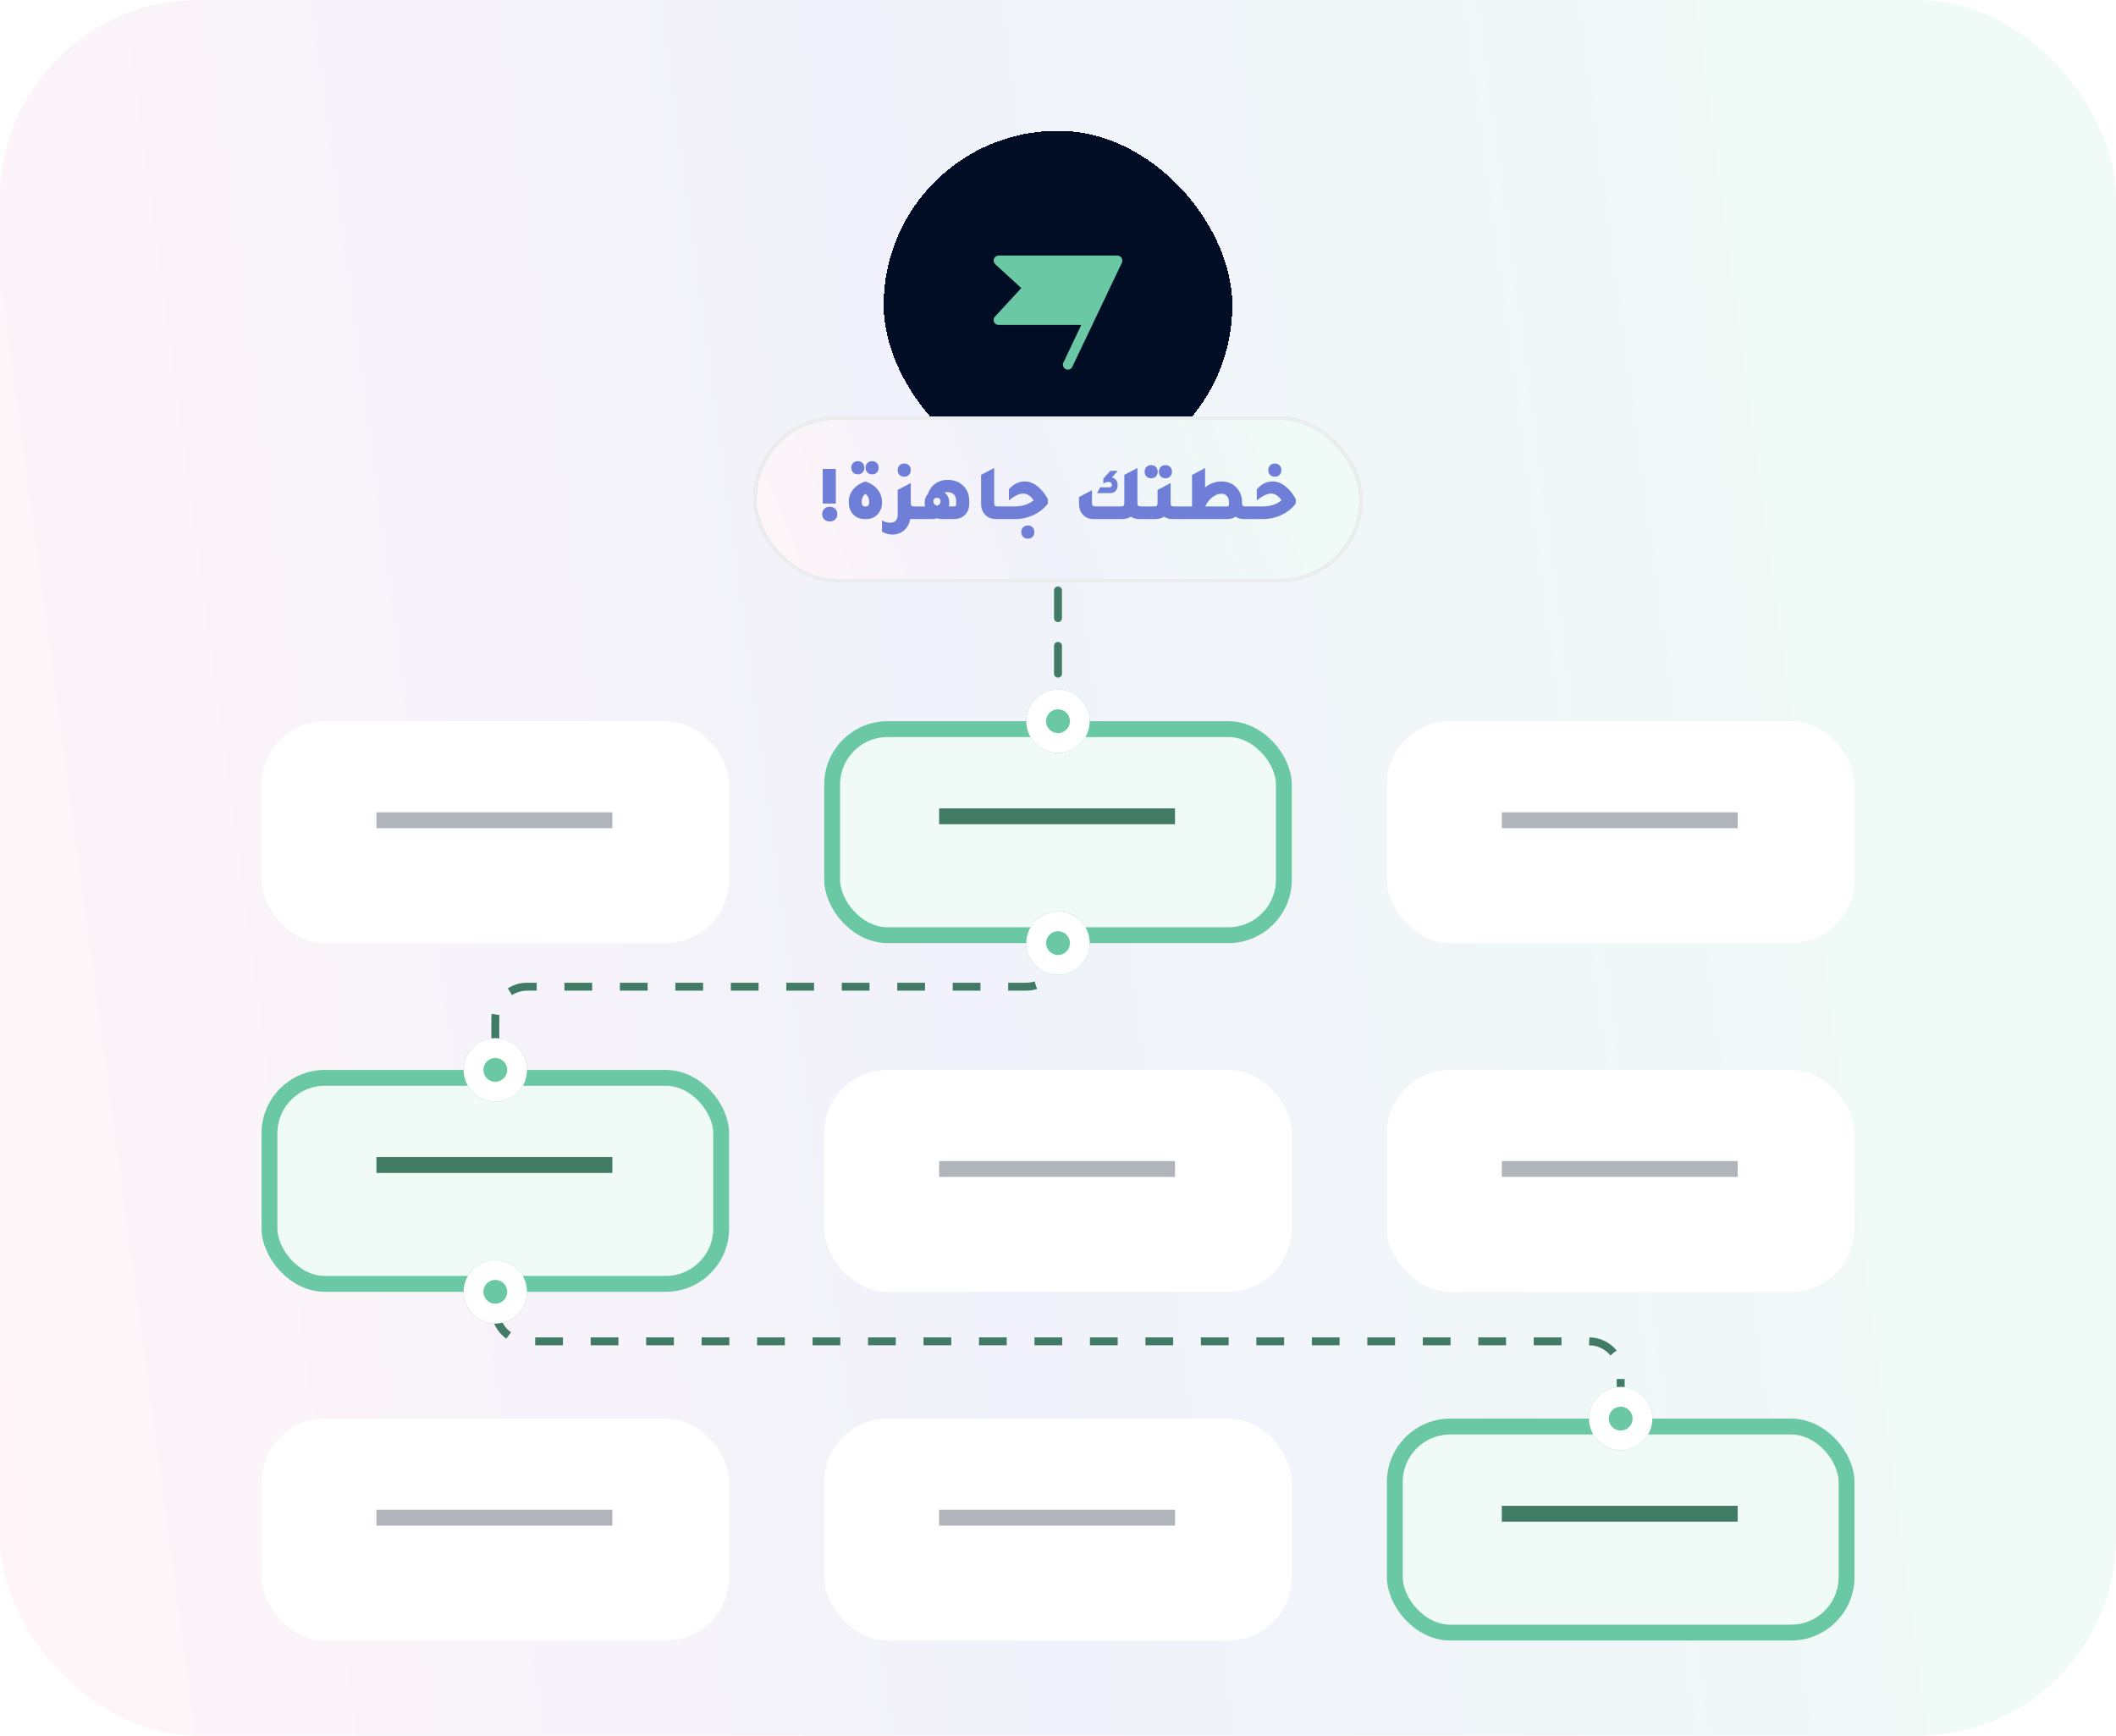 <svg width="534" height="438" viewBox="0 0 534 438" fill="none" xmlns="http://www.w3.org/2000/svg">
<rect x="0.001" width="534" height="438" rx="50" fill="url(#paint0_linear_831_1703)"/>
<path d="M267.001 170L267.001 131" stroke="#417A65" stroke-width="2" stroke-linecap="round" stroke-linejoin="round" stroke-dasharray="7 7"/>
<path d="M409.001 355L409.001 346.5C409.001 342.082 405.42 338.5 401.001 338.5L133.001 338.5C128.583 338.5 125.001 334.918 125.001 330.5L125.001 322" stroke="#417A65" stroke-width="2" stroke-linejoin="round" stroke-dasharray="7 7"/>
<path d="M125.001 263L125.001 257C125.001 252.582 128.583 249 133.001 249L259.001 249C263.42 249 267.001 245.418 267.001 241L267.001 235" stroke="#417A65" stroke-width="2" stroke-linejoin="round" stroke-dasharray="7 7"/>
<g filter="url(#filter0_d_831_1703)">
<rect x="66.001" y="354" width="118" height="56" rx="16" fill="white"/>
</g>
<path d="M95.001 383H154.525" stroke="#B0B4BB" stroke-width="4"/>
<g filter="url(#filter1_d_831_1703)">
<rect x="208.001" y="354" width="118" height="56" rx="16" fill="white"/>
</g>
<path d="M237.001 383H296.525" stroke="#B0B4BB" stroke-width="4"/>
<g filter="url(#filter2_d_831_1703)">
<rect x="350.001" y="354" width="118" height="56" rx="16" fill="#F0FAF6"/>
<rect x="352.001" y="356" width="114" height="52" rx="14" stroke="#6AC8A5" stroke-width="4"/>
</g>
<path d="M379.001 382H438.525" stroke="#417A65" stroke-width="4"/>
<g filter="url(#filter3_d_831_1703)">
<circle cx="409.001" cy="354" r="8" fill="#6AC8A5"/>
<circle cx="409.001" cy="354" r="5.5" stroke="white" stroke-width="5"/>
</g>
<g filter="url(#filter4_d_831_1703)">
<rect x="66.001" y="266" width="118" height="56" rx="16" fill="#F0FAF6"/>
<rect x="68.001" y="268" width="114" height="52" rx="14" stroke="#6AC8A5" stroke-width="4"/>
</g>
<path d="M95.001 294H154.525" stroke="#417A65" stroke-width="4"/>
<g filter="url(#filter5_d_831_1703)">
<circle cx="125.001" cy="322" r="8" fill="#6AC8A5"/>
<circle cx="125.001" cy="322" r="5.5" stroke="white" stroke-width="5"/>
</g>
<g filter="url(#filter6_d_831_1703)">
<circle cx="125.001" cy="266" r="8" fill="#6AC8A5"/>
<circle cx="125.001" cy="266" r="5.5" stroke="white" stroke-width="5"/>
</g>
<g filter="url(#filter7_d_831_1703)">
<rect x="208.001" y="266" width="118" height="56" rx="16" fill="white"/>
</g>
<path d="M237.001 295H296.525" stroke="#B0B4BB" stroke-width="4"/>
<g filter="url(#filter8_d_831_1703)">
<rect x="350.001" y="266" width="118" height="56" rx="16" fill="white"/>
</g>
<path d="M379.001 295H438.525" stroke="#B0B4BB" stroke-width="4"/>
<g filter="url(#filter9_d_831_1703)">
<rect x="66.001" y="178" width="118" height="56" rx="16" fill="white"/>
</g>
<path d="M95.001 207H154.525" stroke="#B0B4BB" stroke-width="4"/>
<g filter="url(#filter10_d_831_1703)">
<rect x="208.001" y="178" width="118" height="56" rx="16" fill="#F0FAF6"/>
<rect x="210.001" y="180" width="114" height="52" rx="14" stroke="#6AC8A5" stroke-width="4"/>
</g>
<path d="M237.001 206H296.525" stroke="#417A65" stroke-width="4"/>
<g filter="url(#filter11_d_831_1703)">
<circle cx="267.001" cy="234" r="8" fill="#6AC8A5"/>
<circle cx="267.001" cy="234" r="5.5" stroke="white" stroke-width="5"/>
</g>
<g filter="url(#filter12_d_831_1703)">
<circle cx="267.001" cy="178" r="8" fill="#6AC8A5"/>
<circle cx="267.001" cy="178" r="5.5" stroke="white" stroke-width="5"/>
</g>
<g filter="url(#filter13_d_831_1703)">
<rect x="350.001" y="178" width="118" height="56" rx="16" fill="white"/>
</g>
<path d="M379.001 207H438.525" stroke="#B0B4BB" stroke-width="4"/>
<g filter="url(#filter14_d_831_1703)">
<rect x="223.001" y="29" width="88" height="88" rx="44" fill="#000D24" shape-rendering="crispEdges"/>
<path d="M283.13 62.288L270.629 88.537C270.561 88.69 270.464 88.827 270.342 88.941C270.22 89.055 270.077 89.143 269.92 89.2C269.764 89.258 269.598 89.284 269.431 89.276C269.264 89.269 269.101 89.228 268.951 89.156C268.8 89.084 268.665 88.983 268.555 88.859C268.444 88.734 268.359 88.589 268.305 88.431C268.251 88.273 268.23 88.106 268.241 87.94C268.253 87.773 268.298 87.611 268.373 87.463L272.879 78H252.001C251.758 78 251.52 77.929 251.317 77.796C251.113 77.663 250.953 77.474 250.856 77.251C250.758 77.029 250.728 76.782 250.768 76.543C250.808 76.303 250.918 76.08 251.083 75.902L257.733 68.698L251.156 62.672C250.97 62.502 250.84 62.279 250.783 62.034C250.726 61.788 250.744 61.532 250.835 61.297C250.927 61.062 251.087 60.86 251.295 60.718C251.503 60.576 251.749 60.5 252.001 60.5H282.001C282.212 60.5 282.42 60.554 282.605 60.656C282.789 60.757 282.945 60.904 283.058 61.083C283.171 61.261 283.236 61.465 283.249 61.676C283.261 61.887 283.22 62.097 283.13 62.288Z" fill="#6AC8A5"/>
</g>
<g filter="url(#filter15_d_831_1703)">
<rect x="190.001" y="101" width="154" height="42" rx="21" fill="url(#paint1_linear_831_1703)" shape-rendering="crispEdges"/>
<rect x="190.501" y="101.5" width="153" height="41" rx="20.5" stroke="#EBECED" shape-rendering="crispEdges"/>
<path d="M207.626 123.08V114.34H210.926V123.08H207.626ZM211.306 125.72C211.306 125.733 211.306 125.747 211.306 125.76C211.306 126.307 211.126 126.747 210.766 127.08C210.42 127.427 209.966 127.6 209.406 127.6C208.833 127.6 208.366 127.42 208.006 127.06C207.66 126.713 207.486 126.26 207.486 125.7C207.486 125.66 207.486 125.633 207.486 125.62C207.526 125.1 207.72 124.68 208.066 124.36C208.426 124.04 208.873 123.88 209.406 123.88C209.966 123.88 210.42 124.053 210.766 124.4C211.126 124.747 211.306 125.187 211.306 125.72ZM216.491 115.7C215.998 115.7 215.598 115.547 215.291 115.24C214.985 114.92 214.831 114.513 214.831 114.02C214.831 113.527 214.985 113.133 215.291 112.84C215.598 112.533 215.998 112.38 216.491 112.38C216.985 112.38 217.378 112.533 217.671 112.84C217.978 113.133 218.131 113.527 218.131 114.02C218.131 114.527 217.978 114.933 217.671 115.24C217.378 115.547 216.985 115.7 216.491 115.7ZM220.091 115.7C219.598 115.7 219.198 115.547 218.891 115.24C218.585 114.92 218.431 114.513 218.431 114.02C218.431 113.527 218.585 113.133 218.891 112.84C219.198 112.533 219.598 112.38 220.091 112.38C220.585 112.38 220.978 112.533 221.271 112.84C221.578 113.133 221.731 113.527 221.731 114.02C221.731 114.527 221.578 114.933 221.271 115.24C220.978 115.547 220.585 115.7 220.091 115.7ZM218.291 127C216.958 127 215.911 126.547 215.151 125.64C214.511 124.867 214.191 123.887 214.191 122.7C214.191 121.407 214.611 120.287 215.451 119.34C216.185 118.513 217.165 117.9 218.391 117.5C219.805 117.967 220.878 118.7 221.611 119.7C222.265 120.58 222.591 121.58 222.591 122.7C222.591 124.073 222.171 125.153 221.331 125.94C220.598 126.647 219.651 127 218.491 127H218.291ZM218.291 123.8H218.491C219.065 123.8 219.351 123.447 219.351 122.74C219.351 121.82 219.031 121.113 218.391 120.62C217.765 121.127 217.451 121.813 217.451 122.68C217.451 123.427 217.731 123.8 218.291 123.8ZM228.203 116.3C227.709 116.3 227.309 116.147 227.003 115.84C226.696 115.52 226.543 115.113 226.543 114.62C226.543 114.127 226.696 113.733 227.003 113.44C227.309 113.133 227.709 112.98 228.203 112.98C228.696 112.98 229.089 113.133 229.383 113.44C229.689 113.733 229.843 114.127 229.843 114.62C229.843 115.127 229.689 115.533 229.383 115.84C229.089 116.147 228.696 116.3 228.203 116.3ZM230.723 123.8H232.583V127H230.423C230.249 127 230.016 126.987 229.723 126.96C229.389 128.64 228.536 129.813 227.163 130.48C226.563 130.76 225.923 130.9 225.243 130.9C224.336 130.9 223.449 130.66 222.583 130.18V127.32C223.289 127.72 223.969 127.92 224.623 127.92C224.889 127.92 225.136 127.887 225.363 127.82C226.149 127.567 226.543 126.893 226.543 125.8V119.64L229.843 117.9V122.92C229.843 123.267 229.903 123.5 230.023 123.62C230.143 123.74 230.376 123.8 230.723 123.8ZM234.136 120.68C234.51 119.573 235.143 118.7 236.036 118.06C236.93 117.42 237.97 117.1 239.156 117.1C240.796 117.1 242.13 117.613 243.156 118.64C244.116 119.613 244.596 120.86 244.596 122.38V123.08C244.596 124.36 244.19 125.36 243.376 126.08C242.67 126.693 241.75 127 240.616 127H237.736C237.283 127 236.856 126.933 236.456 126.8C236.043 126.933 235.616 127 235.176 127H232.176V123.8H233.456C233.39 123.467 233.356 123.153 233.356 122.86C233.356 121.993 233.616 121.267 234.136 120.68ZM241.296 122.92V122.38C241.296 121.7 241.103 121.167 240.716 120.78C240.33 120.393 239.79 120.2 239.096 120.2C238.856 120.2 238.603 120.233 238.336 120.3C239.15 120.873 239.556 121.727 239.556 122.86C239.556 123.153 239.523 123.467 239.456 123.8H240.616C240.936 123.8 241.13 123.76 241.196 123.68C241.263 123.587 241.296 123.333 241.296 122.92ZM236.456 123.64C237.056 123.427 237.356 123.06 237.356 122.54C237.356 121.94 237.056 121.64 236.456 121.64C235.856 121.64 235.556 121.94 235.556 122.54C235.556 123.06 235.856 123.427 236.456 123.64ZM251.474 127C250.221 127 249.241 126.6 248.534 125.8C247.908 125.093 247.594 124.187 247.594 123.08V115.84L250.894 114.1V122.92C250.894 123.267 250.954 123.5 251.074 123.62C251.194 123.74 251.428 123.8 251.774 123.8H253.634V127H251.474ZM253.231 127V123.8H256.031C258.018 123.8 259.624 123.287 260.851 122.26C260.091 121.127 259.211 120.56 258.211 120.56C257.198 120.56 255.998 121.14 254.611 122.3V119.48C255.758 118.16 257.084 117.5 258.591 117.5H258.631C259.711 117.5 260.758 117.893 261.771 118.68C262.784 119.453 263.678 120.547 264.451 121.96V123.08C263.478 124.333 262.258 125.3 260.791 125.98C259.324 126.66 257.731 127 256.011 127H253.231ZM259.391 131.94C258.898 131.94 258.498 131.78 258.191 131.46C257.884 131.153 257.731 130.753 257.731 130.26C257.731 129.767 257.884 129.367 258.191 129.06C258.498 128.767 258.898 128.62 259.391 128.62C259.884 128.62 260.278 128.767 260.571 129.06C260.878 129.367 261.031 129.767 261.031 130.26C261.031 130.767 260.878 131.173 260.571 131.48C260.278 131.787 259.884 131.94 259.391 131.94ZM287.921 123.8H289.781V127H287.621C286.768 127 286.028 126.8 285.401 126.4C284.748 126.8 284.001 127 283.161 127H276.021C274.835 127 273.895 126.6 273.201 125.8C272.601 125.093 272.301 124.187 272.301 123.08V121.44L275.581 119.7V122.92C275.581 123.267 275.641 123.5 275.761 123.62C275.881 123.74 276.115 123.8 276.461 123.8H282.861C283.208 123.8 283.441 123.74 283.561 123.62C283.681 123.5 283.741 123.267 283.741 122.92V115.84L287.041 114.1V122.92C287.041 123.267 287.101 123.5 287.221 123.62C287.341 123.74 287.575 123.8 287.921 123.8ZM280.601 116.5C281.561 116.74 282.041 117.393 282.041 118.46C282.041 119.073 281.868 119.56 281.521 119.92C281.188 120.267 280.728 120.44 280.141 120.44H276.861L277.641 118.98H279.981C280.381 118.98 280.581 118.773 280.581 118.36C280.581 117.867 280.261 117.62 279.621 117.62C279.168 117.62 278.775 117.78 278.441 118.1V116.78L280.221 114.82H282.101L280.601 116.5ZM292.163 115.02C292.163 115.527 292.01 115.933 291.703 116.24C291.41 116.547 291.017 116.7 290.523 116.7C290.03 116.7 289.63 116.547 289.323 116.24C289.017 115.92 288.863 115.513 288.863 115.02C288.863 114.527 289.017 114.133 289.323 113.84C289.63 113.533 290.03 113.38 290.523 113.38C291.017 113.38 291.41 113.533 291.703 113.84C292.01 114.133 292.163 114.527 292.163 115.02ZM294.123 116.7C293.63 116.7 293.23 116.547 292.923 116.24C292.617 115.92 292.463 115.513 292.463 115.02C292.463 114.527 292.617 114.133 292.923 113.84C293.23 113.533 293.63 113.38 294.123 113.38C294.617 113.38 295.01 113.533 295.303 113.84C295.61 114.133 295.763 114.527 295.763 115.02C295.763 115.527 295.61 115.933 295.303 116.24C295.01 116.547 294.617 116.7 294.123 116.7ZM296.303 123.8H298.163V127H296.003C295.15 127 294.41 126.8 293.783 126.4C293.13 126.8 292.383 127 291.543 127H289.383V123.8H291.243C291.59 123.8 291.823 123.74 291.943 123.62C292.063 123.5 292.123 123.267 292.123 122.92V119.64L295.423 117.9V122.92C295.423 123.267 295.483 123.5 295.603 123.62C295.723 123.74 295.957 123.8 296.303 123.8ZM297.762 127V123.8H300.822V115.86L304.122 114.1V118.98C305.376 117.993 306.756 117.5 308.262 117.5C309.902 117.5 311.209 118.067 312.182 119.2C313.022 120.16 313.442 121.333 313.442 122.72V123.08C313.442 123.56 313.736 123.8 314.322 123.8H316.182V127H314.022C313.142 127 312.402 126.8 311.802 126.4C311.189 126.8 310.442 127 309.562 127H297.762ZM304.142 123.8H309.462C309.782 123.8 309.976 123.76 310.042 123.68C310.109 123.587 310.142 123.333 310.142 122.92V122.72C310.142 122.08 309.969 121.567 309.622 121.18C309.289 120.793 308.842 120.6 308.282 120.6C307.482 120.6 306.709 120.887 305.962 121.46C305.229 122.033 304.622 122.813 304.142 123.8ZM321.73 116.3C321.236 116.3 320.836 116.147 320.53 115.84C320.223 115.52 320.07 115.113 320.07 114.62C320.07 114.127 320.223 113.733 320.53 113.44C320.836 113.133 321.236 112.98 321.73 112.98C322.223 112.98 322.616 113.133 322.91 113.44C323.216 113.733 323.37 114.127 323.37 114.62C323.37 115.127 323.216 115.533 322.91 115.84C322.616 116.147 322.223 116.3 321.73 116.3ZM315.79 127V123.8H318.59C320.576 123.8 322.183 123.287 323.41 122.26C322.65 121.127 321.77 120.56 320.77 120.56C319.756 120.56 318.556 121.14 317.17 122.3V119.48C318.316 118.16 319.643 117.5 321.15 117.5H321.19C322.27 117.5 323.316 117.893 324.33 118.68C325.343 119.453 326.236 120.547 327.01 121.96V123.08C326.036 124.333 324.816 125.3 323.35 125.98C321.883 126.66 320.29 127 318.57 127H315.79Z" fill="#6F7FD8"/>
</g>
<defs>
<filter id="filter0_d_831_1703" x="50.002" y="342" width="150" height="88" filterUnits="userSpaceOnUse" color-interpolation-filters="sRGB">
<feFlood flood-opacity="0" result="BackgroundImageFix"/>
<feColorMatrix in="SourceAlpha" type="matrix" values="0 0 0 0 0 0 0 0 0 0 0 0 0 0 0 0 0 0 127 0" result="hardAlpha"/>
<feOffset dy="4"/>
<feGaussianBlur stdDeviation="8"/>
<feComposite in2="hardAlpha" operator="out"/>
<feColorMatrix type="matrix" values="0 0 0 0 0 0 0 0 0 0.051 0 0 0 0 0.141 0 0 0 0.08 0"/>
<feBlend mode="normal" in2="BackgroundImageFix" result="effect1_dropShadow_831_1703"/>
<feBlend mode="normal" in="SourceGraphic" in2="effect1_dropShadow_831_1703" result="shape"/>
</filter>
<filter id="filter1_d_831_1703" x="192.001" y="342" width="150" height="88" filterUnits="userSpaceOnUse" color-interpolation-filters="sRGB">
<feFlood flood-opacity="0" result="BackgroundImageFix"/>
<feColorMatrix in="SourceAlpha" type="matrix" values="0 0 0 0 0 0 0 0 0 0 0 0 0 0 0 0 0 0 127 0" result="hardAlpha"/>
<feOffset dy="4"/>
<feGaussianBlur stdDeviation="8"/>
<feComposite in2="hardAlpha" operator="out"/>
<feColorMatrix type="matrix" values="0 0 0 0 0 0 0 0 0 0.051 0 0 0 0 0.141 0 0 0 0.08 0"/>
<feBlend mode="normal" in2="BackgroundImageFix" result="effect1_dropShadow_831_1703"/>
<feBlend mode="normal" in="SourceGraphic" in2="effect1_dropShadow_831_1703" result="shape"/>
</filter>
<filter id="filter2_d_831_1703" x="334.001" y="342" width="150" height="88" filterUnits="userSpaceOnUse" color-interpolation-filters="sRGB">
<feFlood flood-opacity="0" result="BackgroundImageFix"/>
<feColorMatrix in="SourceAlpha" type="matrix" values="0 0 0 0 0 0 0 0 0 0 0 0 0 0 0 0 0 0 127 0" result="hardAlpha"/>
<feOffset dy="4"/>
<feGaussianBlur stdDeviation="8"/>
<feComposite in2="hardAlpha" operator="out"/>
<feColorMatrix type="matrix" values="0 0 0 0 0 0 0 0 0 0.051 0 0 0 0 0.141 0 0 0 0.08 0"/>
<feBlend mode="normal" in2="BackgroundImageFix" result="effect1_dropShadow_831_1703"/>
<feBlend mode="normal" in="SourceGraphic" in2="effect1_dropShadow_831_1703" result="shape"/>
</filter>
<filter id="filter3_d_831_1703" x="385.001" y="334" width="48" height="48" filterUnits="userSpaceOnUse" color-interpolation-filters="sRGB">
<feFlood flood-opacity="0" result="BackgroundImageFix"/>
<feColorMatrix in="SourceAlpha" type="matrix" values="0 0 0 0 0 0 0 0 0 0 0 0 0 0 0 0 0 0 127 0" result="hardAlpha"/>
<feOffset dy="4"/>
<feGaussianBlur stdDeviation="8"/>
<feComposite in2="hardAlpha" operator="out"/>
<feColorMatrix type="matrix" values="0 0 0 0 0 0 0 0 0 0.051 0 0 0 0 0.141 0 0 0 0.08 0"/>
<feBlend mode="normal" in2="BackgroundImageFix" result="effect1_dropShadow_831_1703"/>
<feBlend mode="normal" in="SourceGraphic" in2="effect1_dropShadow_831_1703" result="shape"/>
</filter>
<filter id="filter4_d_831_1703" x="50.002" y="254" width="150" height="88" filterUnits="userSpaceOnUse" color-interpolation-filters="sRGB">
<feFlood flood-opacity="0" result="BackgroundImageFix"/>
<feColorMatrix in="SourceAlpha" type="matrix" values="0 0 0 0 0 0 0 0 0 0 0 0 0 0 0 0 0 0 127 0" result="hardAlpha"/>
<feOffset dy="4"/>
<feGaussianBlur stdDeviation="8"/>
<feComposite in2="hardAlpha" operator="out"/>
<feColorMatrix type="matrix" values="0 0 0 0 0 0 0 0 0 0.051 0 0 0 0 0.141 0 0 0 0.08 0"/>
<feBlend mode="normal" in2="BackgroundImageFix" result="effect1_dropShadow_831_1703"/>
<feBlend mode="normal" in="SourceGraphic" in2="effect1_dropShadow_831_1703" result="shape"/>
</filter>
<filter id="filter5_d_831_1703" x="101.001" y="302" width="48" height="48" filterUnits="userSpaceOnUse" color-interpolation-filters="sRGB">
<feFlood flood-opacity="0" result="BackgroundImageFix"/>
<feColorMatrix in="SourceAlpha" type="matrix" values="0 0 0 0 0 0 0 0 0 0 0 0 0 0 0 0 0 0 127 0" result="hardAlpha"/>
<feOffset dy="4"/>
<feGaussianBlur stdDeviation="8"/>
<feComposite in2="hardAlpha" operator="out"/>
<feColorMatrix type="matrix" values="0 0 0 0 0 0 0 0 0 0.051 0 0 0 0 0.141 0 0 0 0.08 0"/>
<feBlend mode="normal" in2="BackgroundImageFix" result="effect1_dropShadow_831_1703"/>
<feBlend mode="normal" in="SourceGraphic" in2="effect1_dropShadow_831_1703" result="shape"/>
</filter>
<filter id="filter6_d_831_1703" x="101.001" y="246" width="48" height="48" filterUnits="userSpaceOnUse" color-interpolation-filters="sRGB">
<feFlood flood-opacity="0" result="BackgroundImageFix"/>
<feColorMatrix in="SourceAlpha" type="matrix" values="0 0 0 0 0 0 0 0 0 0 0 0 0 0 0 0 0 0 127 0" result="hardAlpha"/>
<feOffset dy="4"/>
<feGaussianBlur stdDeviation="8"/>
<feComposite in2="hardAlpha" operator="out"/>
<feColorMatrix type="matrix" values="0 0 0 0 0 0 0 0 0 0.051 0 0 0 0 0.141 0 0 0 0.08 0"/>
<feBlend mode="normal" in2="BackgroundImageFix" result="effect1_dropShadow_831_1703"/>
<feBlend mode="normal" in="SourceGraphic" in2="effect1_dropShadow_831_1703" result="shape"/>
</filter>
<filter id="filter7_d_831_1703" x="192.001" y="254" width="150" height="88" filterUnits="userSpaceOnUse" color-interpolation-filters="sRGB">
<feFlood flood-opacity="0" result="BackgroundImageFix"/>
<feColorMatrix in="SourceAlpha" type="matrix" values="0 0 0 0 0 0 0 0 0 0 0 0 0 0 0 0 0 0 127 0" result="hardAlpha"/>
<feOffset dy="4"/>
<feGaussianBlur stdDeviation="8"/>
<feComposite in2="hardAlpha" operator="out"/>
<feColorMatrix type="matrix" values="0 0 0 0 0 0 0 0 0 0.051 0 0 0 0 0.141 0 0 0 0.08 0"/>
<feBlend mode="normal" in2="BackgroundImageFix" result="effect1_dropShadow_831_1703"/>
<feBlend mode="normal" in="SourceGraphic" in2="effect1_dropShadow_831_1703" result="shape"/>
</filter>
<filter id="filter8_d_831_1703" x="334.001" y="254" width="150" height="88" filterUnits="userSpaceOnUse" color-interpolation-filters="sRGB">
<feFlood flood-opacity="0" result="BackgroundImageFix"/>
<feColorMatrix in="SourceAlpha" type="matrix" values="0 0 0 0 0 0 0 0 0 0 0 0 0 0 0 0 0 0 127 0" result="hardAlpha"/>
<feOffset dy="4"/>
<feGaussianBlur stdDeviation="8"/>
<feComposite in2="hardAlpha" operator="out"/>
<feColorMatrix type="matrix" values="0 0 0 0 0 0 0 0 0 0.051 0 0 0 0 0.141 0 0 0 0.08 0"/>
<feBlend mode="normal" in2="BackgroundImageFix" result="effect1_dropShadow_831_1703"/>
<feBlend mode="normal" in="SourceGraphic" in2="effect1_dropShadow_831_1703" result="shape"/>
</filter>
<filter id="filter9_d_831_1703" x="50.002" y="166" width="150" height="88" filterUnits="userSpaceOnUse" color-interpolation-filters="sRGB">
<feFlood flood-opacity="0" result="BackgroundImageFix"/>
<feColorMatrix in="SourceAlpha" type="matrix" values="0 0 0 0 0 0 0 0 0 0 0 0 0 0 0 0 0 0 127 0" result="hardAlpha"/>
<feOffset dy="4"/>
<feGaussianBlur stdDeviation="8"/>
<feComposite in2="hardAlpha" operator="out"/>
<feColorMatrix type="matrix" values="0 0 0 0 0 0 0 0 0 0.051 0 0 0 0 0.141 0 0 0 0.08 0"/>
<feBlend mode="normal" in2="BackgroundImageFix" result="effect1_dropShadow_831_1703"/>
<feBlend mode="normal" in="SourceGraphic" in2="effect1_dropShadow_831_1703" result="shape"/>
</filter>
<filter id="filter10_d_831_1703" x="192.001" y="166" width="150" height="88" filterUnits="userSpaceOnUse" color-interpolation-filters="sRGB">
<feFlood flood-opacity="0" result="BackgroundImageFix"/>
<feColorMatrix in="SourceAlpha" type="matrix" values="0 0 0 0 0 0 0 0 0 0 0 0 0 0 0 0 0 0 127 0" result="hardAlpha"/>
<feOffset dy="4"/>
<feGaussianBlur stdDeviation="8"/>
<feComposite in2="hardAlpha" operator="out"/>
<feColorMatrix type="matrix" values="0 0 0 0 0 0 0 0 0 0.051 0 0 0 0 0.141 0 0 0 0.08 0"/>
<feBlend mode="normal" in2="BackgroundImageFix" result="effect1_dropShadow_831_1703"/>
<feBlend mode="normal" in="SourceGraphic" in2="effect1_dropShadow_831_1703" result="shape"/>
</filter>
<filter id="filter11_d_831_1703" x="243.001" y="214" width="48" height="48" filterUnits="userSpaceOnUse" color-interpolation-filters="sRGB">
<feFlood flood-opacity="0" result="BackgroundImageFix"/>
<feColorMatrix in="SourceAlpha" type="matrix" values="0 0 0 0 0 0 0 0 0 0 0 0 0 0 0 0 0 0 127 0" result="hardAlpha"/>
<feOffset dy="4"/>
<feGaussianBlur stdDeviation="8"/>
<feComposite in2="hardAlpha" operator="out"/>
<feColorMatrix type="matrix" values="0 0 0 0 0 0 0 0 0 0.051 0 0 0 0 0.141 0 0 0 0.08 0"/>
<feBlend mode="normal" in2="BackgroundImageFix" result="effect1_dropShadow_831_1703"/>
<feBlend mode="normal" in="SourceGraphic" in2="effect1_dropShadow_831_1703" result="shape"/>
</filter>
<filter id="filter12_d_831_1703" x="243.001" y="158" width="48" height="48" filterUnits="userSpaceOnUse" color-interpolation-filters="sRGB">
<feFlood flood-opacity="0" result="BackgroundImageFix"/>
<feColorMatrix in="SourceAlpha" type="matrix" values="0 0 0 0 0 0 0 0 0 0 0 0 0 0 0 0 0 0 127 0" result="hardAlpha"/>
<feOffset dy="4"/>
<feGaussianBlur stdDeviation="8"/>
<feComposite in2="hardAlpha" operator="out"/>
<feColorMatrix type="matrix" values="0 0 0 0 0 0 0 0 0 0.051 0 0 0 0 0.141 0 0 0 0.08 0"/>
<feBlend mode="normal" in2="BackgroundImageFix" result="effect1_dropShadow_831_1703"/>
<feBlend mode="normal" in="SourceGraphic" in2="effect1_dropShadow_831_1703" result="shape"/>
</filter>
<filter id="filter13_d_831_1703" x="334.001" y="166" width="150" height="88" filterUnits="userSpaceOnUse" color-interpolation-filters="sRGB">
<feFlood flood-opacity="0" result="BackgroundImageFix"/>
<feColorMatrix in="SourceAlpha" type="matrix" values="0 0 0 0 0 0 0 0 0 0 0 0 0 0 0 0 0 0 127 0" result="hardAlpha"/>
<feOffset dy="4"/>
<feGaussianBlur stdDeviation="8"/>
<feComposite in2="hardAlpha" operator="out"/>
<feColorMatrix type="matrix" values="0 0 0 0 0 0 0 0 0 0.051 0 0 0 0 0.141 0 0 0 0.08 0"/>
<feBlend mode="normal" in2="BackgroundImageFix" result="effect1_dropShadow_831_1703"/>
<feBlend mode="normal" in="SourceGraphic" in2="effect1_dropShadow_831_1703" result="shape"/>
</filter>
<filter id="filter14_d_831_1703" x="207.001" y="17" width="120" height="120" filterUnits="userSpaceOnUse" color-interpolation-filters="sRGB">
<feFlood flood-opacity="0" result="BackgroundImageFix"/>
<feColorMatrix in="SourceAlpha" type="matrix" values="0 0 0 0 0 0 0 0 0 0 0 0 0 0 0 0 0 0 127 0" result="hardAlpha"/>
<feOffset dy="4"/>
<feGaussianBlur stdDeviation="8"/>
<feComposite in2="hardAlpha" operator="out"/>
<feColorMatrix type="matrix" values="0 0 0 0 0 0 0 0 0 0.051 0 0 0 0 0.141 0 0 0 0.08 0"/>
<feBlend mode="normal" in2="BackgroundImageFix" result="effect1_dropShadow_831_1703"/>
<feBlend mode="normal" in="SourceGraphic" in2="effect1_dropShadow_831_1703" result="shape"/>
</filter>
<filter id="filter15_d_831_1703" x="174.001" y="89" width="186" height="74" filterUnits="userSpaceOnUse" color-interpolation-filters="sRGB">
<feFlood flood-opacity="0" result="BackgroundImageFix"/>
<feColorMatrix in="SourceAlpha" type="matrix" values="0 0 0 0 0 0 0 0 0 0 0 0 0 0 0 0 0 0 127 0" result="hardAlpha"/>
<feOffset dy="4"/>
<feGaussianBlur stdDeviation="8"/>
<feComposite in2="hardAlpha" operator="out"/>
<feColorMatrix type="matrix" values="0 0 0 0 0 0 0 0 0 0.051 0 0 0 0 0.141 0 0 0 0.08 0"/>
<feBlend mode="normal" in2="BackgroundImageFix" result="effect1_dropShadow_831_1703"/>
<feBlend mode="normal" in="SourceGraphic" in2="effect1_dropShadow_831_1703" result="shape"/>
</filter>
<linearGradient id="paint0_linear_831_1703" x1="442.284" y1="9.72387e-05" x2="-44.449" y2="65.177" gradientUnits="userSpaceOnUse">
<stop stop-color="#F0FAF6"/>
<stop offset="0.469" stop-color="#F1F2FB"/>
<stop offset="1" stop-color="#FFF5F8"/>
</linearGradient>
<linearGradient id="paint1_linear_831_1703" x1="317.551" y1="101" x2="194.605" y2="150.513" gradientUnits="userSpaceOnUse">
<stop stop-color="#F0FAF6"/>
<stop offset="0.469" stop-color="#F1F2FB"/>
<stop offset="1" stop-color="#FFF5F8"/>
</linearGradient>
</defs>
</svg>

